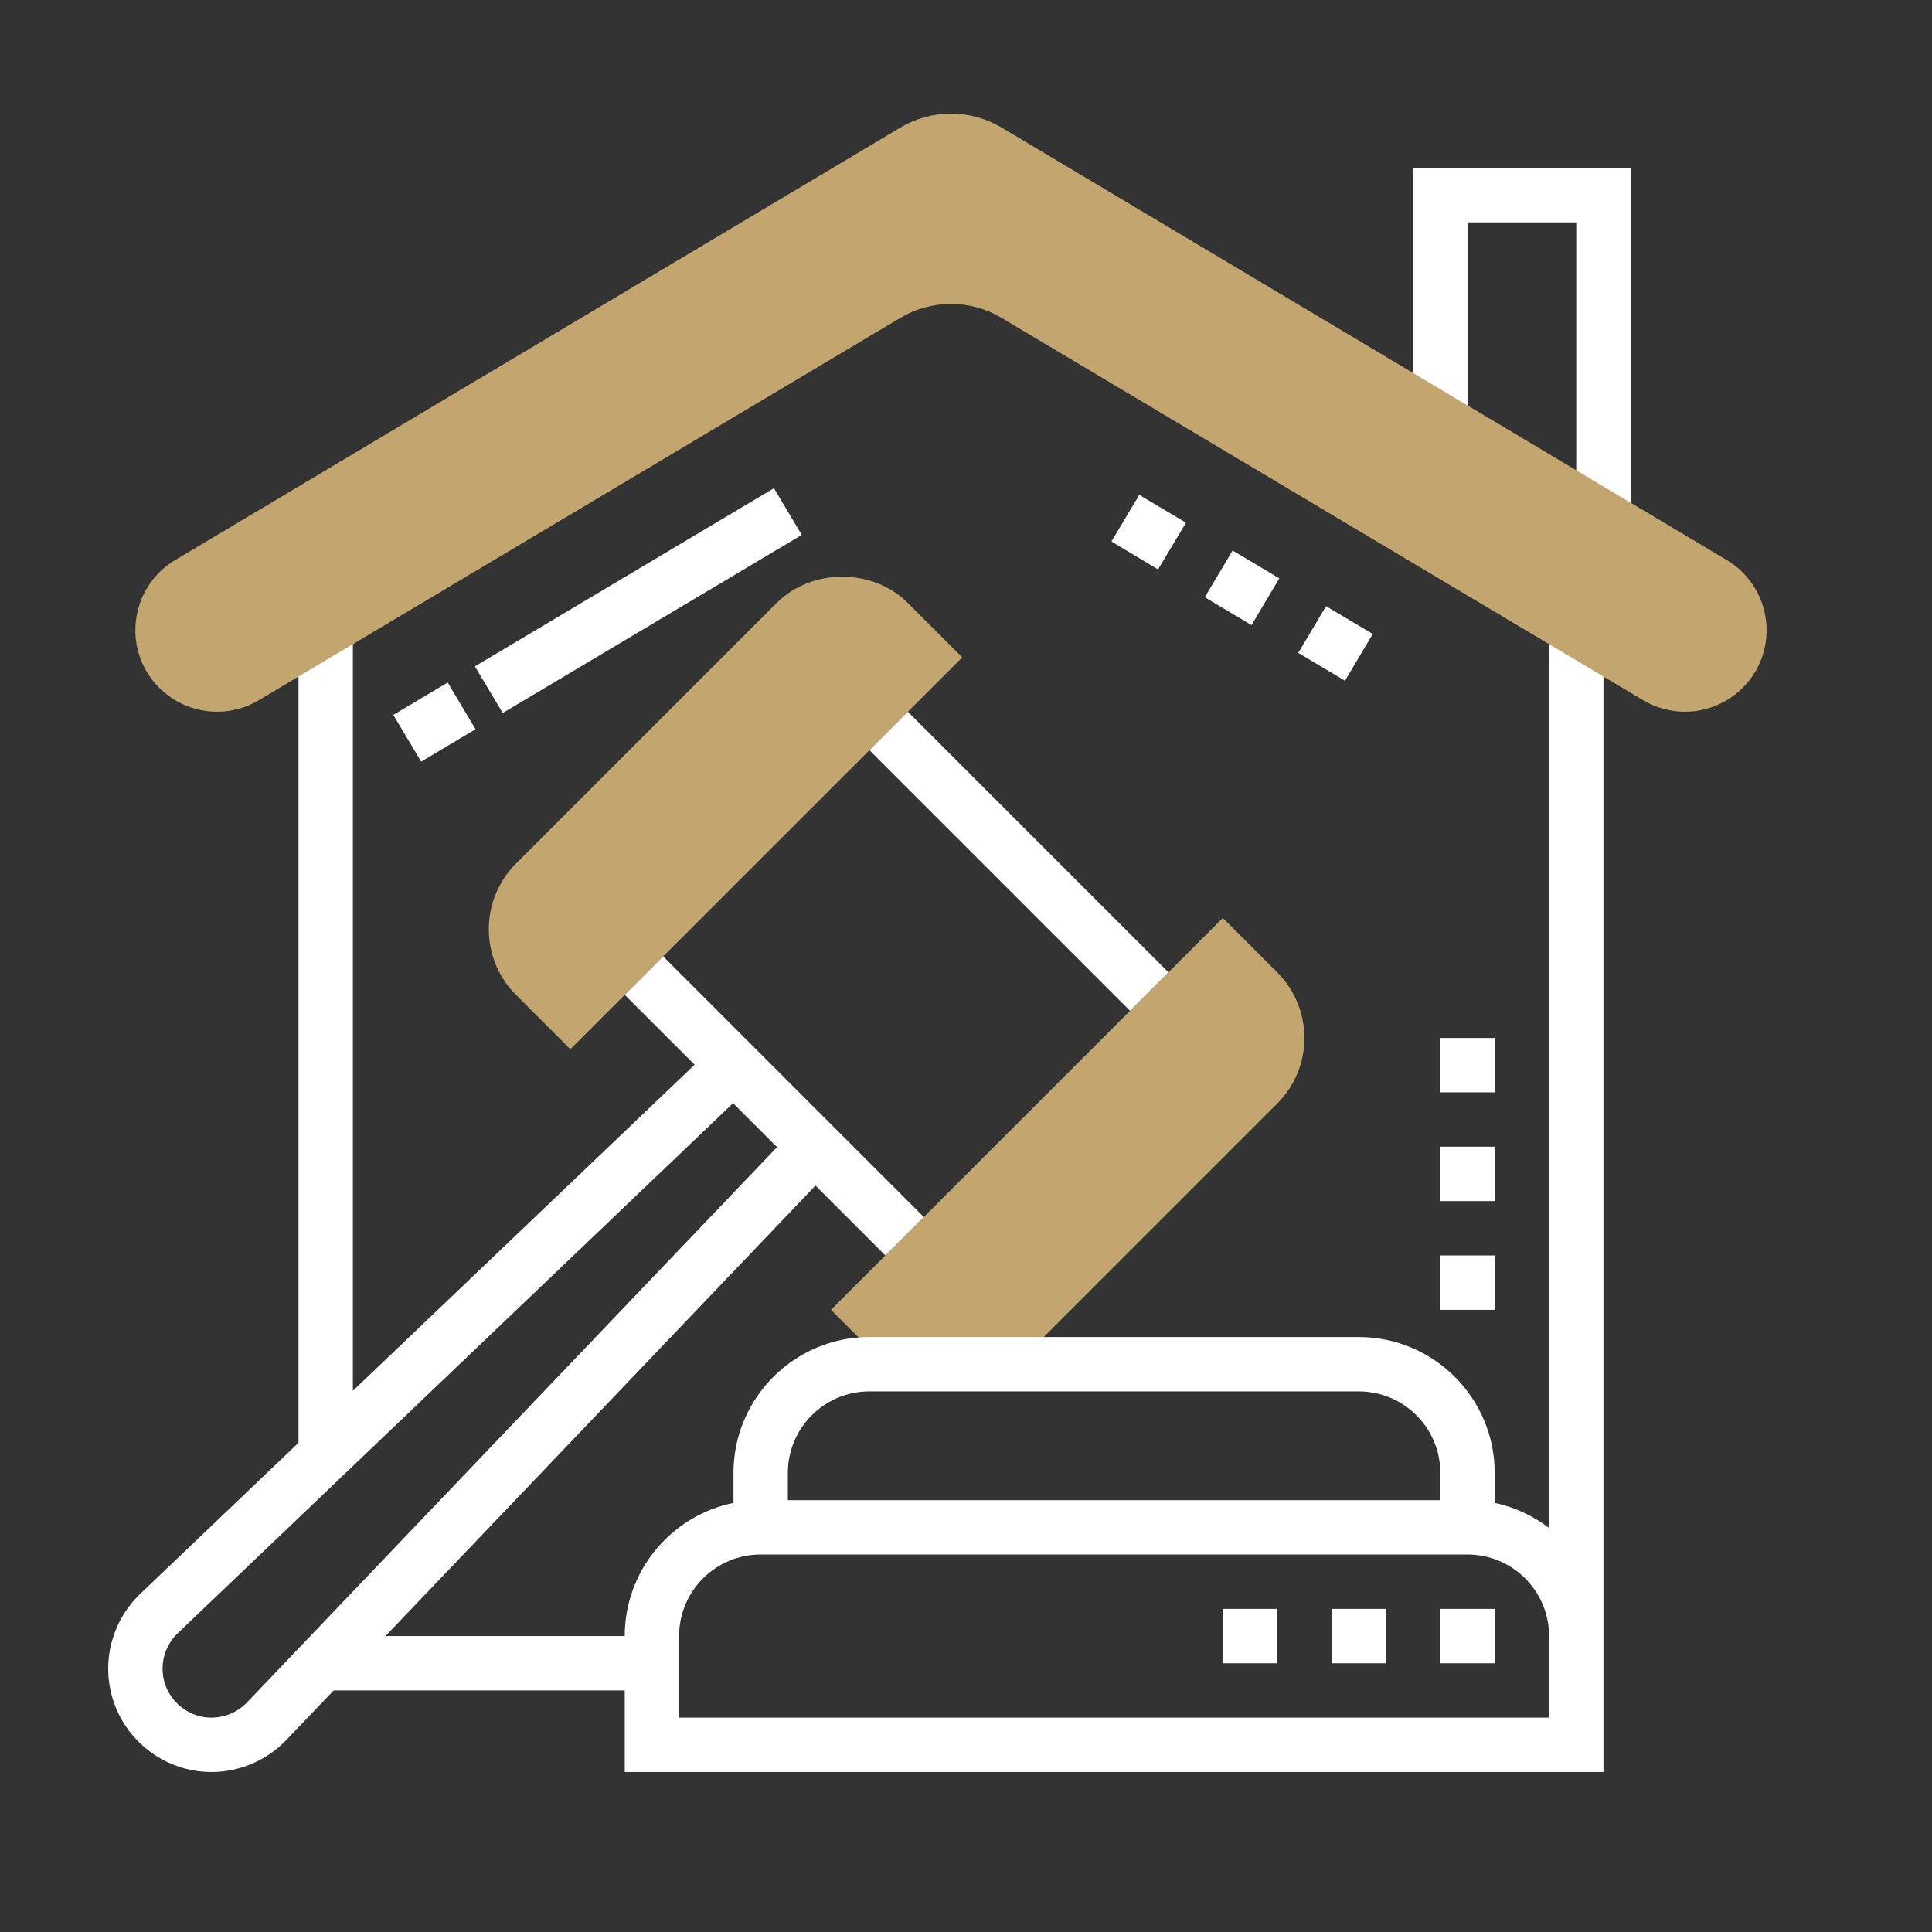 <svg xmlns="http://www.w3.org/2000/svg" xmlns:xlink="http://www.w3.org/1999/xlink" width="500" zoomAndPan="magnify" viewBox="0 0 375 375" height="500" preserveAspectRatio="xMidYMid meet" version="1.0"><rect x="0" y="0" width="375" height="375" fill="#333333" stroke="none"/><path fill="#c3a56f" d="M 197.32 264.793 L 247.906 214.207 C 251.305 210.805 253.184 206.273 253.184 201.469 C 253.184 196.668 251.305 192.133 247.906 188.73 L 237.352 178.176 L 161.289 254.238 L 171.844 264.793 L 197.32 264.793 " fill-opacity="1" fill-rule="nonzero"/><path fill="#c3a56f" d="M 110.707 203.652 L 100.152 193.102 C 96.754 189.699 94.875 185.164 94.875 180.363 C 94.875 175.559 96.754 171.023 100.152 167.621 L 150.738 117.039 C 157.539 110.238 169.41 110.238 176.215 117.039 L 186.77 127.594 L 110.707 203.652 " fill-opacity="1" fill-rule="nonzero"/><path fill="#ffffff" d="M 248.316 112.258 L 239.25 106.855 L 233.848 115.926 L 242.918 121.328 L 248.316 112.258 " fill-opacity="1" fill-rule="nonzero"/><path fill="#ffffff" d="M 230.199 101.457 L 221.129 96.055 L 215.73 105.105 L 224.777 110.527 L 230.199 101.457 " fill-opacity="1" fill-rule="nonzero"/><path fill="#ffffff" d="M 266.457 123.059 L 257.387 117.656 L 251.988 126.727 L 261.055 132.129 L 266.457 123.059 " fill-opacity="1" fill-rule="nonzero"/><path fill="#ffffff" d="M 274.289 32.609 L 274.289 85.379 L 284.844 85.379 L 284.844 43.164 L 305.949 43.164 L 305.949 104.258 L 316.504 104.258 L 316.504 32.609 L 274.289 32.609 " fill-opacity="1" fill-rule="nonzero"/><path fill="#ffffff" d="M 92.301 141.547 L 86.898 132.477 L 76.344 138.766 L 81.746 147.836 L 92.301 141.547 " fill-opacity="1" fill-rule="nonzero"/><path fill="#ffffff" d="M 155.621 103.828 L 150.223 94.758 L 92.176 129.344 L 97.578 138.395 L 155.621 103.828 " fill-opacity="1" fill-rule="nonzero"/><path fill="#ffffff" d="M 300.676 333.391 L 131.812 333.391 L 131.812 317.559 C 131.812 308.82 138.906 301.73 147.645 301.73 L 284.844 301.73 C 293.582 301.73 300.676 308.82 300.676 317.559 Z M 168.754 270.07 L 263.734 270.07 C 272.477 270.07 279.566 277.16 279.566 285.898 L 279.566 291.176 L 152.922 291.176 L 152.922 285.898 C 152.922 277.16 160.012 270.07 168.754 270.07 Z M 47.941 330.441 C 46.148 332.32 43.652 333.391 41.055 333.391 C 35.82 333.391 31.555 329.125 31.555 323.887 C 31.555 321.293 32.625 318.797 34.5 317.004 L 142.285 214.125 L 150.82 222.66 Z M 300.676 296.578 C 297.582 294.246 294.035 292.516 290.121 291.711 L 290.121 285.898 C 290.121 271.348 278.289 259.516 263.734 259.516 L 168.754 259.516 C 154.199 259.516 142.367 271.348 142.367 285.898 L 142.367 291.711 C 130.332 294.164 121.262 304.82 121.262 317.559 L 74.82 317.559 L 158.281 230.121 L 171.844 243.684 L 179.305 236.223 L 128.723 185.637 L 121.262 193.102 L 134.824 206.664 L 68.492 269.965 L 68.492 122.316 L 57.938 122.316 L 57.938 280.047 L 27.203 309.379 C 23.266 313.148 21 318.426 21 323.887 C 21 334.938 30.008 343.945 41.055 343.945 C 46.52 343.945 51.797 341.676 55.566 337.738 L 64.762 328.113 L 121.262 328.113 L 121.262 343.945 L 311.227 343.945 L 311.227 122.316 L 300.676 122.316 L 300.676 296.578 " fill-opacity="1" fill-rule="nonzero"/><path fill="#ffffff" d="M 226.797 188.73 L 176.215 138.148 L 168.754 145.609 L 219.336 196.191 L 226.797 188.73 " fill-opacity="1" fill-rule="nonzero"/><path fill="#ffffff" d="M 237.352 322.836 L 247.906 322.836 L 247.906 312.285 L 237.352 312.285 L 237.352 322.836 " fill-opacity="1" fill-rule="nonzero"/><path fill="#ffffff" d="M 279.566 322.836 L 290.121 322.836 L 290.121 312.285 L 279.566 312.285 L 279.566 322.836 " fill-opacity="1" fill-rule="nonzero"/><path fill="#ffffff" d="M 258.461 322.836 L 269.012 322.836 L 269.012 312.285 L 258.461 312.285 L 258.461 322.836 " fill-opacity="1" fill-rule="nonzero"/><path fill="#ffffff" d="M 279.566 254.238 L 290.121 254.238 L 290.121 243.684 L 279.566 243.684 L 279.566 254.238 " fill-opacity="1" fill-rule="nonzero"/><path fill="#ffffff" d="M 279.566 233.129 L 290.121 233.129 L 290.121 222.578 L 279.566 222.578 L 279.566 233.129 " fill-opacity="1" fill-rule="nonzero"/><path fill="#ffffff" d="M 290.121 201.469 L 279.566 201.469 L 279.566 212.023 L 290.121 212.023 L 290.121 201.469 " fill-opacity="1" fill-rule="nonzero"/><path fill="#c3a56f" d="M 184.582 58.992 C 181.141 58.992 177.738 59.922 174.77 61.695 L 50.188 135.941 C 47.734 137.383 44.953 138.148 42.109 138.148 C 36.543 138.148 31.328 135.18 28.484 130.395 C 24.031 122.871 26.523 113.145 34.027 108.691 L 174.77 24.754 C 177.738 22.984 181.141 22.055 184.582 22.055 C 188.047 22.055 191.426 22.984 194.395 24.754 L 335.141 108.691 C 342.641 113.145 345.137 122.871 340.684 130.395 C 337.84 135.18 332.625 138.148 327.059 138.148 C 324.215 138.148 321.43 137.383 318.977 135.941 L 194.395 61.695 C 191.426 59.922 188.047 58.992 184.582 58.992 " fill-opacity="1" fill-rule="nonzero"/></svg>